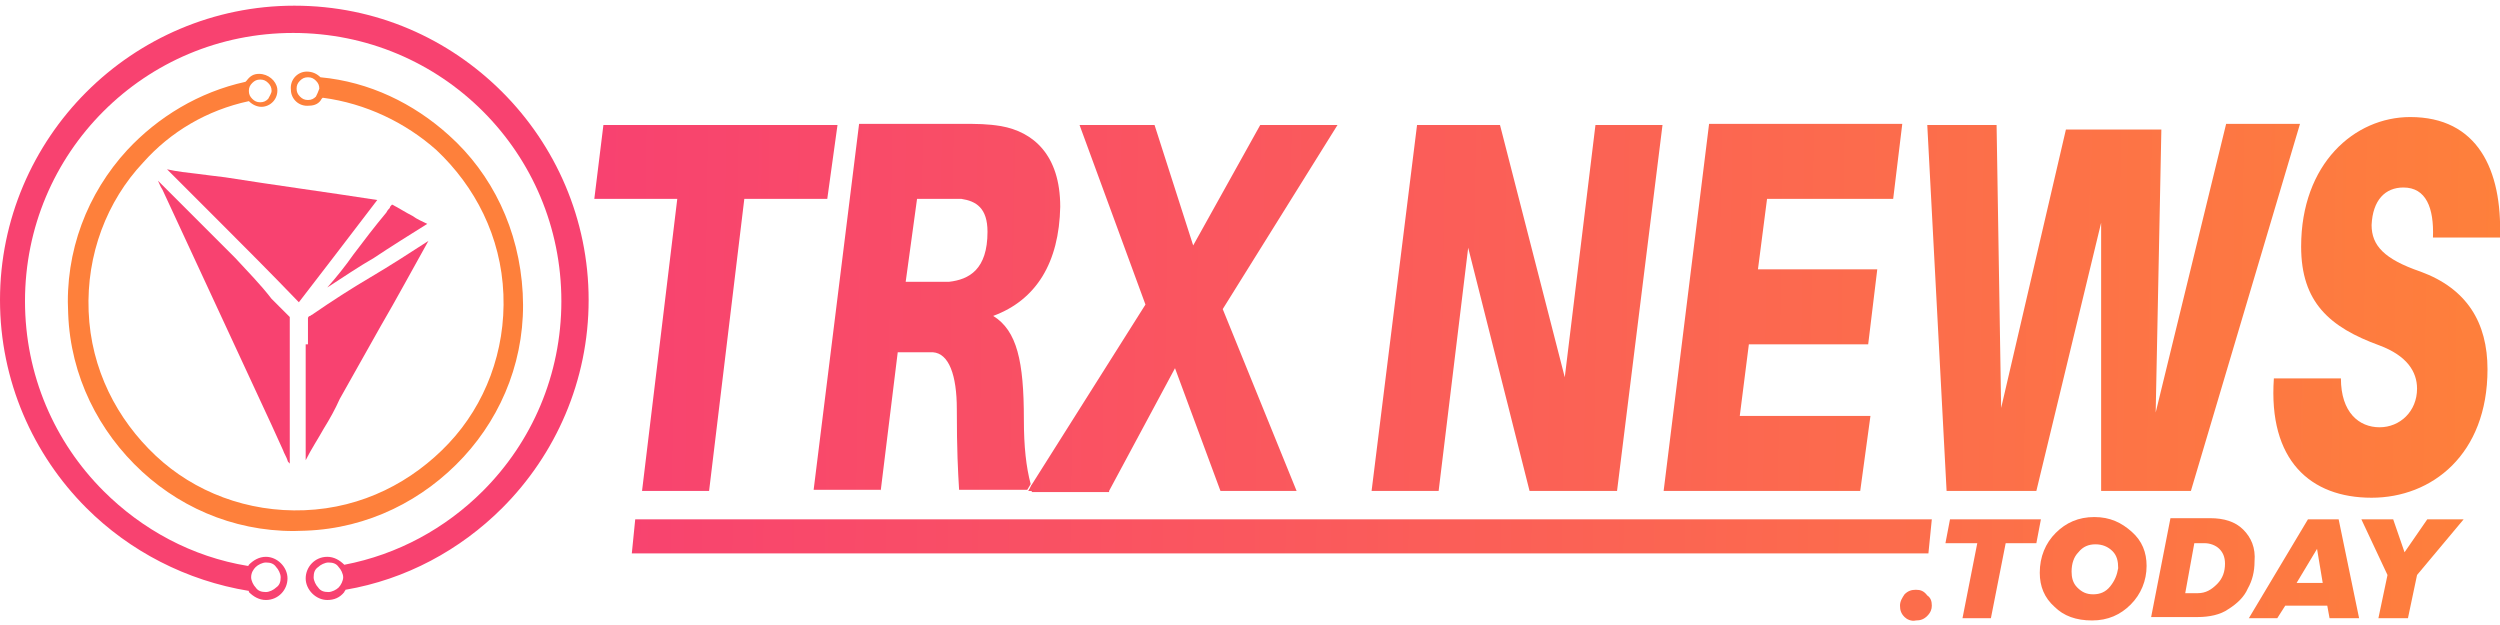 <?xml version="1.0" encoding="utf-8"?>
<!-- Generator: Adobe Illustrator 19.0.0, SVG Export Plug-In . SVG Version: 6.00 Build 0)  -->
<svg version="1.1" id="Layer_1" xmlns="http://www.w3.org/2000/svg" xmlns:xlink="http://www.w3.org/1999/xlink" x="0px" y="0px" width="220px" height="55px"
	 viewBox="517.5 279 220 55" style="enable-background:new 517.5 279 220 55;" xml:space="preserve">
<style type="text/css">
	.st0{fill:none;}
	.st1{fill:#F84270;}
	.st2{fill:#FE803B;}
	.st3{fill:url(#SVGID_1_);}
	.st4{fill:url(#SVGID_2_);}
	.st5{fill:url(#SVGID_3_);}
	.st6{fill:url(#SVGID_4_);}
	.st7{fill:url(#SVGID_5_);}
	.st8{fill:url(#SVGID_6_);}
	.st9{fill:url(#SVGID_7_);}
	.st10{fill:url(#SVGID_8_);}
	.st11{fill:url(#SVGID_9_);}
	.st12{fill:url(#SVGID_10_);}
	.st13{fill:url(#SVGID_11_);}
	.st14{fill:url(#SVGID_12_);}
	.st15{fill:url(#SVGID_13_);}
	.st16{fill:url(#SVGID_14_);}
	.st17{fill:url(#SVGID_15_);}
	.st18{fill:url(#SVGID_16_);}
</style>
<g id="Layer_2">
</g>
<g>
	<path class="st0" d="M540.3,286c-0.3,0-0.5,0.1-0.7,0.3c-0.2,0.2-0.3,0.5-0.3,0.7c0,0.3,0.1,0.5,0.3,0.7c0.2,0.2,0.5,0.3,0.7,0.3
		c0.3,0,0.5-0.1,0.7-0.3c0.2-0.2,0.3-0.5,0.3-0.7c0-0.3-0.1-0.5-0.3-0.7S540.6,286,540.3,286z"/>
	<path class="st0" d="M546.3,328.5c-0.4,0-0.7,0.2-0.9,0.4c-0.2,0.2-0.4,0.6-0.4,0.9c0,0.4,0.2,0.7,0.4,0.9c0.2,0.2,0.6,0.4,0.9,0.4
		c0.4,0,0.7-0.2,0.9-0.4c0.2-0.2,0.4-0.6,0.4-0.9c0-0.4-0.2-0.7-0.4-0.9C547,328.6,546.7,328.5,546.3,328.5z"/>
	<path class="st0" d="M599.4,303.9c0.6,0,1.2,0,1.6,0c1.7-0.2,3.4-1.1,3.4-4.4c0-2.1-1-2.7-2.3-2.9c-0.4,0-1,0-1.6,0h-2.3l-0.9,7.4
		L599.4,303.9L599.4,303.9z"/>
	<path class="st0" d="M701.7,326.9c-0.6,0-1.1,0.2-1.5,0.7c-0.4,0.5-0.6,1-0.6,1.7c0,0.6,0.2,1,0.5,1.4c0.4,0.4,0.8,0.6,1.4,0.6
		c0.6,0,1.2-0.2,1.5-0.7c0.4-0.5,0.6-1,0.6-1.7c0-0.6-0.2-1.1-0.5-1.5C702.8,327,702.3,326.9,701.7,326.9z"/>
	<path class="st0" d="M540.9,331.1c0.4,0,0.7-0.2,0.9-0.4c0.2-0.2,0.4-0.6,0.4-0.9c0-0.4-0.2-0.7-0.4-0.9c-0.2-0.2-0.6-0.4-0.9-0.4
		c-0.4,0-0.7,0.2-0.9,0.4c-0.2,0.2-0.4,0.5-0.4,0.9c0,0.4,0.2,0.7,0.4,0.9C540.3,331,540.6,331.1,540.9,331.1z"/>
	<polygon class="st0" points="719.6,330.3 722,330.3 721.5,327.3 	"/>
	<path class="st0" d="M544.5,285.8c-0.3,0-0.5,0.1-0.7,0.3s-0.3,0.5-0.3,0.7c0,0.3,0.1,0.5,0.3,0.7c0.2,0.2,0.5,0.3,0.7,0.3
		c0.3,0,0.5-0.1,0.7-0.3c0.2-0.2,0.3-0.4,0.3-0.7c0-0.3-0.1-0.5-0.3-0.7C545,285.9,544.8,285.8,544.5,285.8z"/>
	<path class="st0" d="M711.5,326.8h-0.9l-0.8,4.4h1.1c0.6,0,1.2-0.3,1.7-0.8c0.5-0.5,0.7-1.2,0.7-1.9c0-0.5-0.2-0.9-0.5-1.3
		C712.5,327,712.1,326.8,711.5,326.8z"/>
	<path class="st1" d="M543.4,279.5c-7.1,0-13.6,2.9-18.3,7.6c-4.7,4.7-7.6,11.2-7.6,18.3c0,7.1,2.9,13.6,7.6,18.3
		c3.8,3.8,8.8,6.4,14.3,7.3c0,0,0,0,0,0.1c0.4,0.4,0.9,0.7,1.5,0.7c1.1,0,1.9-0.9,1.9-1.9s-0.9-1.9-1.9-1.9c-0.6,0-1.1,0.3-1.5,0.7
		c0,0,0,0.1-0.1,0.1c-4.9-0.8-9.3-3.2-12.7-6.6c-4.3-4.3-6.9-10.2-6.9-16.7s2.6-12.4,6.9-16.7c4.3-4.3,10.2-6.9,16.7-6.9
		s12.4,2.6,16.7,6.9c4.3,4.3,6.9,10.2,6.9,16.7c0,6.5-2.6,12.4-6.9,16.7c-3.3,3.3-7.5,5.6-12.2,6.5c0,0,0,0,0,0
		c-0.4-0.4-0.9-0.7-1.5-0.7c-1.1,0-1.9,0.9-1.9,1.9s0.9,1.9,1.9,1.9c0.6,0,1.1-0.2,1.5-0.7c0-0.1,0.1-0.1,0.1-0.2
		c5.3-0.9,10.1-3.5,13.8-7.2c4.7-4.7,7.6-11.2,7.6-18.3c0-7.1-2.9-13.6-7.6-18.3C557,282.4,550.6,279.5,543.4,279.5z M540,328.9
		c0.2-0.2,0.6-0.4,0.9-0.4c0.4,0,0.7,0.1,0.9,0.4c0.2,0.2,0.4,0.6,0.4,0.9c0,0.4-0.1,0.7-0.4,0.9c-0.2,0.2-0.6,0.4-0.9,0.4
		c-0.4,0-0.7-0.1-0.9-0.4c-0.2-0.2-0.4-0.6-0.4-0.9C539.6,329.4,539.8,329.1,540,328.9z M547.3,330.7c-0.2,0.2-0.6,0.4-0.9,0.4
		c-0.4,0-0.7-0.1-0.9-0.4c-0.2-0.2-0.4-0.6-0.4-0.9c0-0.4,0.1-0.7,0.4-0.9c0.2-0.2,0.6-0.4,0.9-0.4c0.4,0,0.7,0.1,0.9,0.4
		c0.2,0.2,0.4,0.6,0.4,0.9C547.7,330.1,547.5,330.5,547.3,330.7z"/>
	<path class="st2" d="M540.3,285.5c-0.5,0-0.8,0.2-1.1,0.6c0,0-0.1,0.1-0.1,0.1c-4.1,0.9-7.7,3.1-10.4,6c-3.5,3.8-5.5,8.9-5.2,14.4
		c0.2,5.5,2.7,10.4,6.5,13.9c3.8,3.5,8.9,5.5,14.4,5.2c5.5-0.2,10.4-2.7,13.9-6.5c3.5-3.8,5.5-8.9,5.2-14.4
		c-0.3-5.6-2.7-10.5-6.5-13.9c-3.1-2.8-7-4.7-11.3-5.1c0,0,0,0,0,0c-0.3-0.3-0.7-0.5-1.2-0.5c-0.8,0-1.5,0.7-1.4,1.6
		c0,0.8,0.7,1.5,1.6,1.4c0.5,0,0.9-0.2,1.1-0.6c0,0,0,0,0.1-0.1c3.8,0.5,7.3,2.2,10,4.6c3.4,3.2,5.7,7.6,5.9,12.7
		c0.2,5-1.6,9.7-4.8,13.1s-7.6,5.7-12.7,5.9c-5,0.2-9.7-1.6-13.1-4.8s-5.7-7.6-5.9-12.7c-0.2-5,1.6-9.7,4.8-13.1
		c2.4-2.7,5.6-4.6,9.3-5.4c0,0,0,0,0,0c0.3,0.3,0.7,0.5,1.1,0.5c0.8,0,1.5-0.7,1.4-1.6C541.8,286.1,541.1,285.5,540.3,285.5z
		 M545.3,287.5c-0.2,0.2-0.4,0.3-0.7,0.3c-0.3,0-0.5-0.1-0.7-0.3c-0.2-0.2-0.3-0.4-0.3-0.7c0-0.3,0.1-0.5,0.3-0.7s0.4-0.3,0.7-0.3
		c0.3,0,0.5,0.1,0.7,0.3c0.2,0.2,0.3,0.4,0.3,0.7C545.5,287.1,545.4,287.3,545.3,287.5z M541.1,287.7c-0.2,0.2-0.4,0.3-0.7,0.3
		c-0.3,0-0.5-0.1-0.7-0.3c-0.2-0.2-0.3-0.4-0.3-0.7c0-0.3,0.1-0.5,0.3-0.7c0.2-0.2,0.4-0.3,0.7-0.3c0.3,0,0.5,0.1,0.7,0.3
		s0.3,0.4,0.3,0.7C541.4,287.2,541.2,287.5,541.1,287.7z"/>
	<linearGradient id="SVGID_1_" gradientUnits="userSpaceOnUse" x1="570.108" y1="305.895" x2="737.687" y2="308.389">
		<stop  offset="0" style="stop-color:#F84270"/>
		<stop  offset="1" style="stop-color:#FE803B"/>
	</linearGradient>
	<polygon class="st3" points="574,322.2 579.9,322.2 583,296.5 590.3,296.5 591.2,290 570.6,290 569.8,296.5 577.1,296.5 	"/>
	<linearGradient id="SVGID_2_" gradientUnits="userSpaceOnUse" x1="570.111" y1="305.687" x2="737.69" y2="308.181">
		<stop  offset="0" style="stop-color:#F84270"/>
		<stop  offset="1" style="stop-color:#FE803B"/>
	</linearGradient>
	<path class="st4" d="M595,322.2l1.5-12.2h1.3c0.7,0,1.2,0,1.8,0c1.4,0.1,2.1,2,2.1,5c0,3.7,0.1,5.4,0.2,7.1h6l0.3-0.5
		c-0.4-1.5-0.6-3.3-0.6-5.7c0-5.1-0.6-7.8-2.7-9.1c3.8-1.4,5.8-4.7,5.9-9.6c0-4.6-2.4-6.6-5.2-7.1c-1.2-0.2-2.1-0.2-3.5-0.2h-9
		l-4,32.2H595z M598.2,296.5h2.3c0.6,0,1.1,0,1.6,0c1.3,0.2,2.3,0.8,2.3,2.9c0,3.3-1.6,4.2-3.4,4.4c-0.4,0-1,0-1.6,0v0h-2.2
		L598.2,296.5z"/>
	<linearGradient id="SVGID_3_" gradientUnits="userSpaceOnUse" x1="570.117" y1="305.3" x2="737.696" y2="307.794">
		<stop  offset="0" style="stop-color:#F84270"/>
		<stop  offset="1" style="stop-color:#FE803B"/>
	</linearGradient>
	<path class="st5" d="M615.1,322.2l5.8-10.8l4,10.8h6.7l-6.5-16l10.1-16.2h-6.8l-5.9,10.6l-3.4-10.6h-6.6l5.8,15.8l-10.1,16
		c0,0.2,0.1,0.3,0.1,0.5H615.1z"/>
	<linearGradient id="SVGID_4_" gradientUnits="userSpaceOnUse" x1="569.877" y1="321.376" x2="737.457" y2="323.87">
		<stop  offset="0" style="stop-color:#F84270"/>
		<stop  offset="1" style="stop-color:#FE803B"/>
	</linearGradient>
	<path class="st6" d="M608.4,322.2c0-0.2-0.1-0.3-0.1-0.5l-0.3,0.5H608.4z"/>
	<linearGradient id="SVGID_5_" gradientUnits="userSpaceOnUse" x1="569.877" y1="321.376" x2="737.457" y2="323.87">
		<stop  offset="0" style="stop-color:#F84270"/>
		<stop  offset="1" style="stop-color:#FE803B"/>
	</linearGradient>
	<path class="st7" d="M608.4,322.2c0-0.2-0.1-0.3-0.1-0.5l-0.3,0.5H608.4z"/>
	<linearGradient id="SVGID_6_" gradientUnits="userSpaceOnUse" x1="570.123" y1="304.865" x2="737.702" y2="307.36">
		<stop  offset="0" style="stop-color:#F84270"/>
		<stop  offset="1" style="stop-color:#FE803B"/>
	</linearGradient>
	<polygon class="st8" points="646.7,300.8 652.1,322.2 659.8,322.2 663.8,290 657.9,290 655.2,312.2 649.5,290 642.2,290 
		638.2,322.2 644.1,322.2 	"/>
	<linearGradient id="SVGID_7_" gradientUnits="userSpaceOnUse" x1="570.129" y1="304.494" x2="737.708" y2="306.988">
		<stop  offset="0" style="stop-color:#F84270"/>
		<stop  offset="1" style="stop-color:#FE803B"/>
	</linearGradient>
	<polygon class="st9" points="682.1,315.6 670.6,315.6 671.4,309.3 681.9,309.3 682.7,302.7 672.2,302.7 673,296.5 684.1,296.5 
		684.9,289.9 667.9,289.9 663.9,322.2 681.2,322.2 	"/>
	<linearGradient id="SVGID_8_" gradientUnits="userSpaceOnUse" x1="570.135" y1="304.06" x2="737.714" y2="306.554">
		<stop  offset="0" style="stop-color:#F84270"/>
		<stop  offset="1" style="stop-color:#FE803B"/>
	</linearGradient>
	<polygon class="st10" points="696.7,322.2 702.4,298.6 702.4,322.2 710.3,322.2 719.9,289.9 713.4,289.9 707.2,315.3 707.7,290.4 
		699.3,290.4 693.6,314.9 693.2,290 687.1,290 688.8,322.2 	"/>
	<linearGradient id="SVGID_9_" gradientUnits="userSpaceOnUse" x1="570.14" y1="303.71" x2="737.719" y2="306.205">
		<stop  offset="0" style="stop-color:#F84270"/>
		<stop  offset="1" style="stop-color:#FE803B"/>
	</linearGradient>
	<path class="st11" d="M729,295.5c2,0,2.7,1.8,2.6,4.4h5.9c0.2-6-2-10.6-7.9-10.6c-4.9,0-9.6,4.1-9.6,11.4c0,4.9,2.5,7.1,6.9,8.7
		c2.4,0.9,3.3,2.3,3.3,3.8c0,2-1.5,3.4-3.3,3.4c-1.8,0-3.4-1.3-3.4-4.3h-5.9c-0.5,7.2,3.2,10.5,8.6,10.5c5.3,0,10.2-3.8,10.2-11.3
		c0-4.1-1.8-7.1-5.9-8.6c-3.2-1.1-4.3-2.3-4.3-4.1C726.3,296.6,727.4,295.5,729,295.5z"/>
	<path class="st1" d="M534.9,294.3c-0.9-0.1-1.8-0.2-2.7-0.4c0.2,0.2,0.3,0.3,0.5,0.5c0.2,0.2,0.5,0.5,0.7,0.7
		c1.1,1.1,2.2,2.2,3.2,3.2c2.4,2.4,4.8,4.8,7.2,7.3c1-1.3,2-2.6,3-3.9c1.3-1.7,2.6-3.4,3.9-5.1c-4.5-0.7-9-1.3-13.4-2
		C536.5,294.5,535.6,294.4,534.9,294.3z"/>
	<path class="st1" d="M538.2,301.7c-2.2-2.2-4.5-4.5-6.8-6.8c0.1,0.2,0.2,0.5,0.4,0.8c3.2,6.9,6.4,13.8,9.6,20.7l1,2.2
		c0.1,0.3,0.3,0.6,0.4,0.9c0,0.1,0.1,0.2,0.2,0.3c0-0.6,0-1.3,0-1.9c0-1.5,0-3.1,0-4.6v0c0,0,0-1,0-1.5c0-0.3,0-0.7,0-1
		c0-0.5,0-1.1,0-1.6c0-0.8,0-1.6,0-2.3c-0.3-0.3-0.6-0.6-0.9-0.9c-0.2-0.2-0.5-0.5-0.7-0.7C540.4,304,539.3,302.9,538.2,301.7z"/>
	<path class="st1" d="M553.8,298c-0.6-0.3-1.2-0.7-1.8-1c-0.1,0.1-0.2,0.2-0.2,0.3c-0.1,0.1-0.2,0.2-0.3,0.4l0,0
		c-1,1.2-2,2.5-2.9,3.7c-0.7,1-1.5,2-2.3,2.9c1.4-0.9,2.7-1.8,4.1-2.6c1.5-1,3.1-2,4.7-3C554.7,298.5,554.2,298.3,553.8,298z"/>
	<path class="st1" d="M544.4,309.3c0,1,0,2.1,0,3.1c0,0.6,0,1.3,0,2c0,0.8,0,1.6,0,2.4c0,0.9,0,1.8,0,2.7c0.5-1,1.1-1.9,1.6-2.8
		c0.5-0.8,1-1.7,1.4-2.6c1.2-2.1,2.4-4.3,3.6-6.4c1.4-2.4,2.8-5,4.2-7.5c-1.7,1.1-3.4,2.2-5.1,3.2c-1.7,1-3.4,2.1-5,3.2
		c-0.1,0.1-0.2,0.1-0.3,0.2c-0.1,0-0.2,0.1-0.2,0.2c0,0.7,0,1.4,0,2V309.3z"/>
	<linearGradient id="SVGID_10_" gradientUnits="userSpaceOnUse" x1="569.742" y1="330.451" x2="737.321" y2="332.945">
		<stop  offset="0" style="stop-color:#F84270"/>
		<stop  offset="1" style="stop-color:#FE803B"/>
	</linearGradient>
	<path class="st12" d="M686.1,330.9c-0.4,0-0.7,0.1-1,0.4c-0.2,0.3-0.4,0.6-0.4,1s0.1,0.7,0.4,1c0.2,0.2,0.6,0.4,1,0.3
		c0.4,0,0.7-0.1,1-0.4s0.4-0.6,0.4-0.9c0-0.4-0.1-0.7-0.4-0.9C686.8,331,686.5,330.9,686.1,330.9z"/>
	<linearGradient id="SVGID_11_" gradientUnits="userSpaceOnUse" x1="569.791" y1="327.174" x2="737.365" y2="329.668">
		<stop  offset="0" style="stop-color:#F84270"/>
		<stop  offset="1" style="stop-color:#FE803B"/>
	</linearGradient>
	<polygon class="st13" points="689.1,324.7 688.7,326.8 691.5,326.8 690.2,333.4 692.7,333.4 694,326.8 696.7,326.8 697.1,324.7 	
		"/>
	<linearGradient id="SVGID_12_" gradientUnits="userSpaceOnUse" x1="569.793" y1="327.077" x2="737.372" y2="329.571">
		<stop  offset="0" style="stop-color:#F84270"/>
		<stop  offset="1" style="stop-color:#FE803B"/>
	</linearGradient>
	<path class="st14" d="M701.8,324.5c-1.4,0-2.5,0.5-3.4,1.4c-0.9,0.9-1.4,2.1-1.4,3.5c0,1.2,0.4,2.2,1.3,3c0.8,0.8,1.9,1.2,3.3,1.2
		c1.4,0,2.5-0.5,3.4-1.4c0.9-0.9,1.4-2.1,1.4-3.4c0-1.2-0.4-2.2-1.3-3S703.2,324.5,701.8,324.5z M703.2,330.6
		c-0.4,0.5-0.9,0.7-1.5,0.7c-0.6,0-1-0.2-1.4-0.6c-0.4-0.4-0.5-0.9-0.5-1.4c0-0.7,0.2-1.3,0.6-1.7c0.4-0.5,0.9-0.7,1.5-0.7
		c0.6,0,1.1,0.2,1.5,0.6c0.4,0.4,0.5,0.9,0.5,1.5C703.8,329.6,703.6,330.1,703.2,330.6z"/>
	<linearGradient id="SVGID_13_" gradientUnits="userSpaceOnUse" x1="569.795" y1="326.939" x2="737.374" y2="329.434">
		<stop  offset="0" style="stop-color:#F84270"/>
		<stop  offset="1" style="stop-color:#FE803B"/>
	</linearGradient>
	<path class="st15" d="M714.9,325.6c-0.7-0.7-1.7-1-2.9-1h-3.5l-1.7,8.7h4.1c1,0,2-0.2,2.7-0.7c0.8-0.5,1.4-1.1,1.7-1.8
		c0.4-0.7,0.6-1.5,0.6-2.4C716,327.2,715.6,326.3,714.9,325.6z M712.6,330.4c-0.5,0.5-1,0.8-1.7,0.8h-1.1l0.8-4.4h0.9
		c0.5,0,1,0.2,1.3,0.5c0.3,0.3,0.5,0.7,0.5,1.3C713.3,329.3,713.1,329.9,712.6,330.4z"/>
	<linearGradient id="SVGID_14_" gradientUnits="userSpaceOnUse" x1="569.797" y1="326.791" x2="737.376" y2="329.285">
		<stop  offset="0" style="stop-color:#F84270"/>
		<stop  offset="1" style="stop-color:#FE803B"/>
	</linearGradient>
	<path class="st16" d="M720.6,324.7l-5.2,8.7h2.5l0.7-1.1h3.7l0.2,1.1h2.6l-1.8-8.7H720.6z M719.6,330.3l1.8-3l0.5,3H719.6z"/>
	<linearGradient id="SVGID_15_" gradientUnits="userSpaceOnUse" x1="569.799" y1="326.625" x2="737.378" y2="329.119">
		<stop  offset="0" style="stop-color:#F84270"/>
		<stop  offset="1" style="stop-color:#FE803B"/>
	</linearGradient>
	<polygon class="st17" points="729.1,327.6 728.1,324.7 725.3,324.7 727.6,329.6 726.8,333.4 729.4,333.4 730.2,329.6 734.3,324.7 
		731.1,324.7 	"/>
	<linearGradient id="SVGID_16_" gradientUnits="userSpaceOnUse" x1="569.818" y1="325.328" x2="737.398" y2="327.822">
		<stop  offset="0" style="stop-color:#F84270"/>
		<stop  offset="1" style="stop-color:#FE803B"/>
	</linearGradient>
	<polygon class="st18" points="573.1,327.7 687.2,327.7 687.5,324.7 573.4,324.7 	"/>
</g>
</svg>
